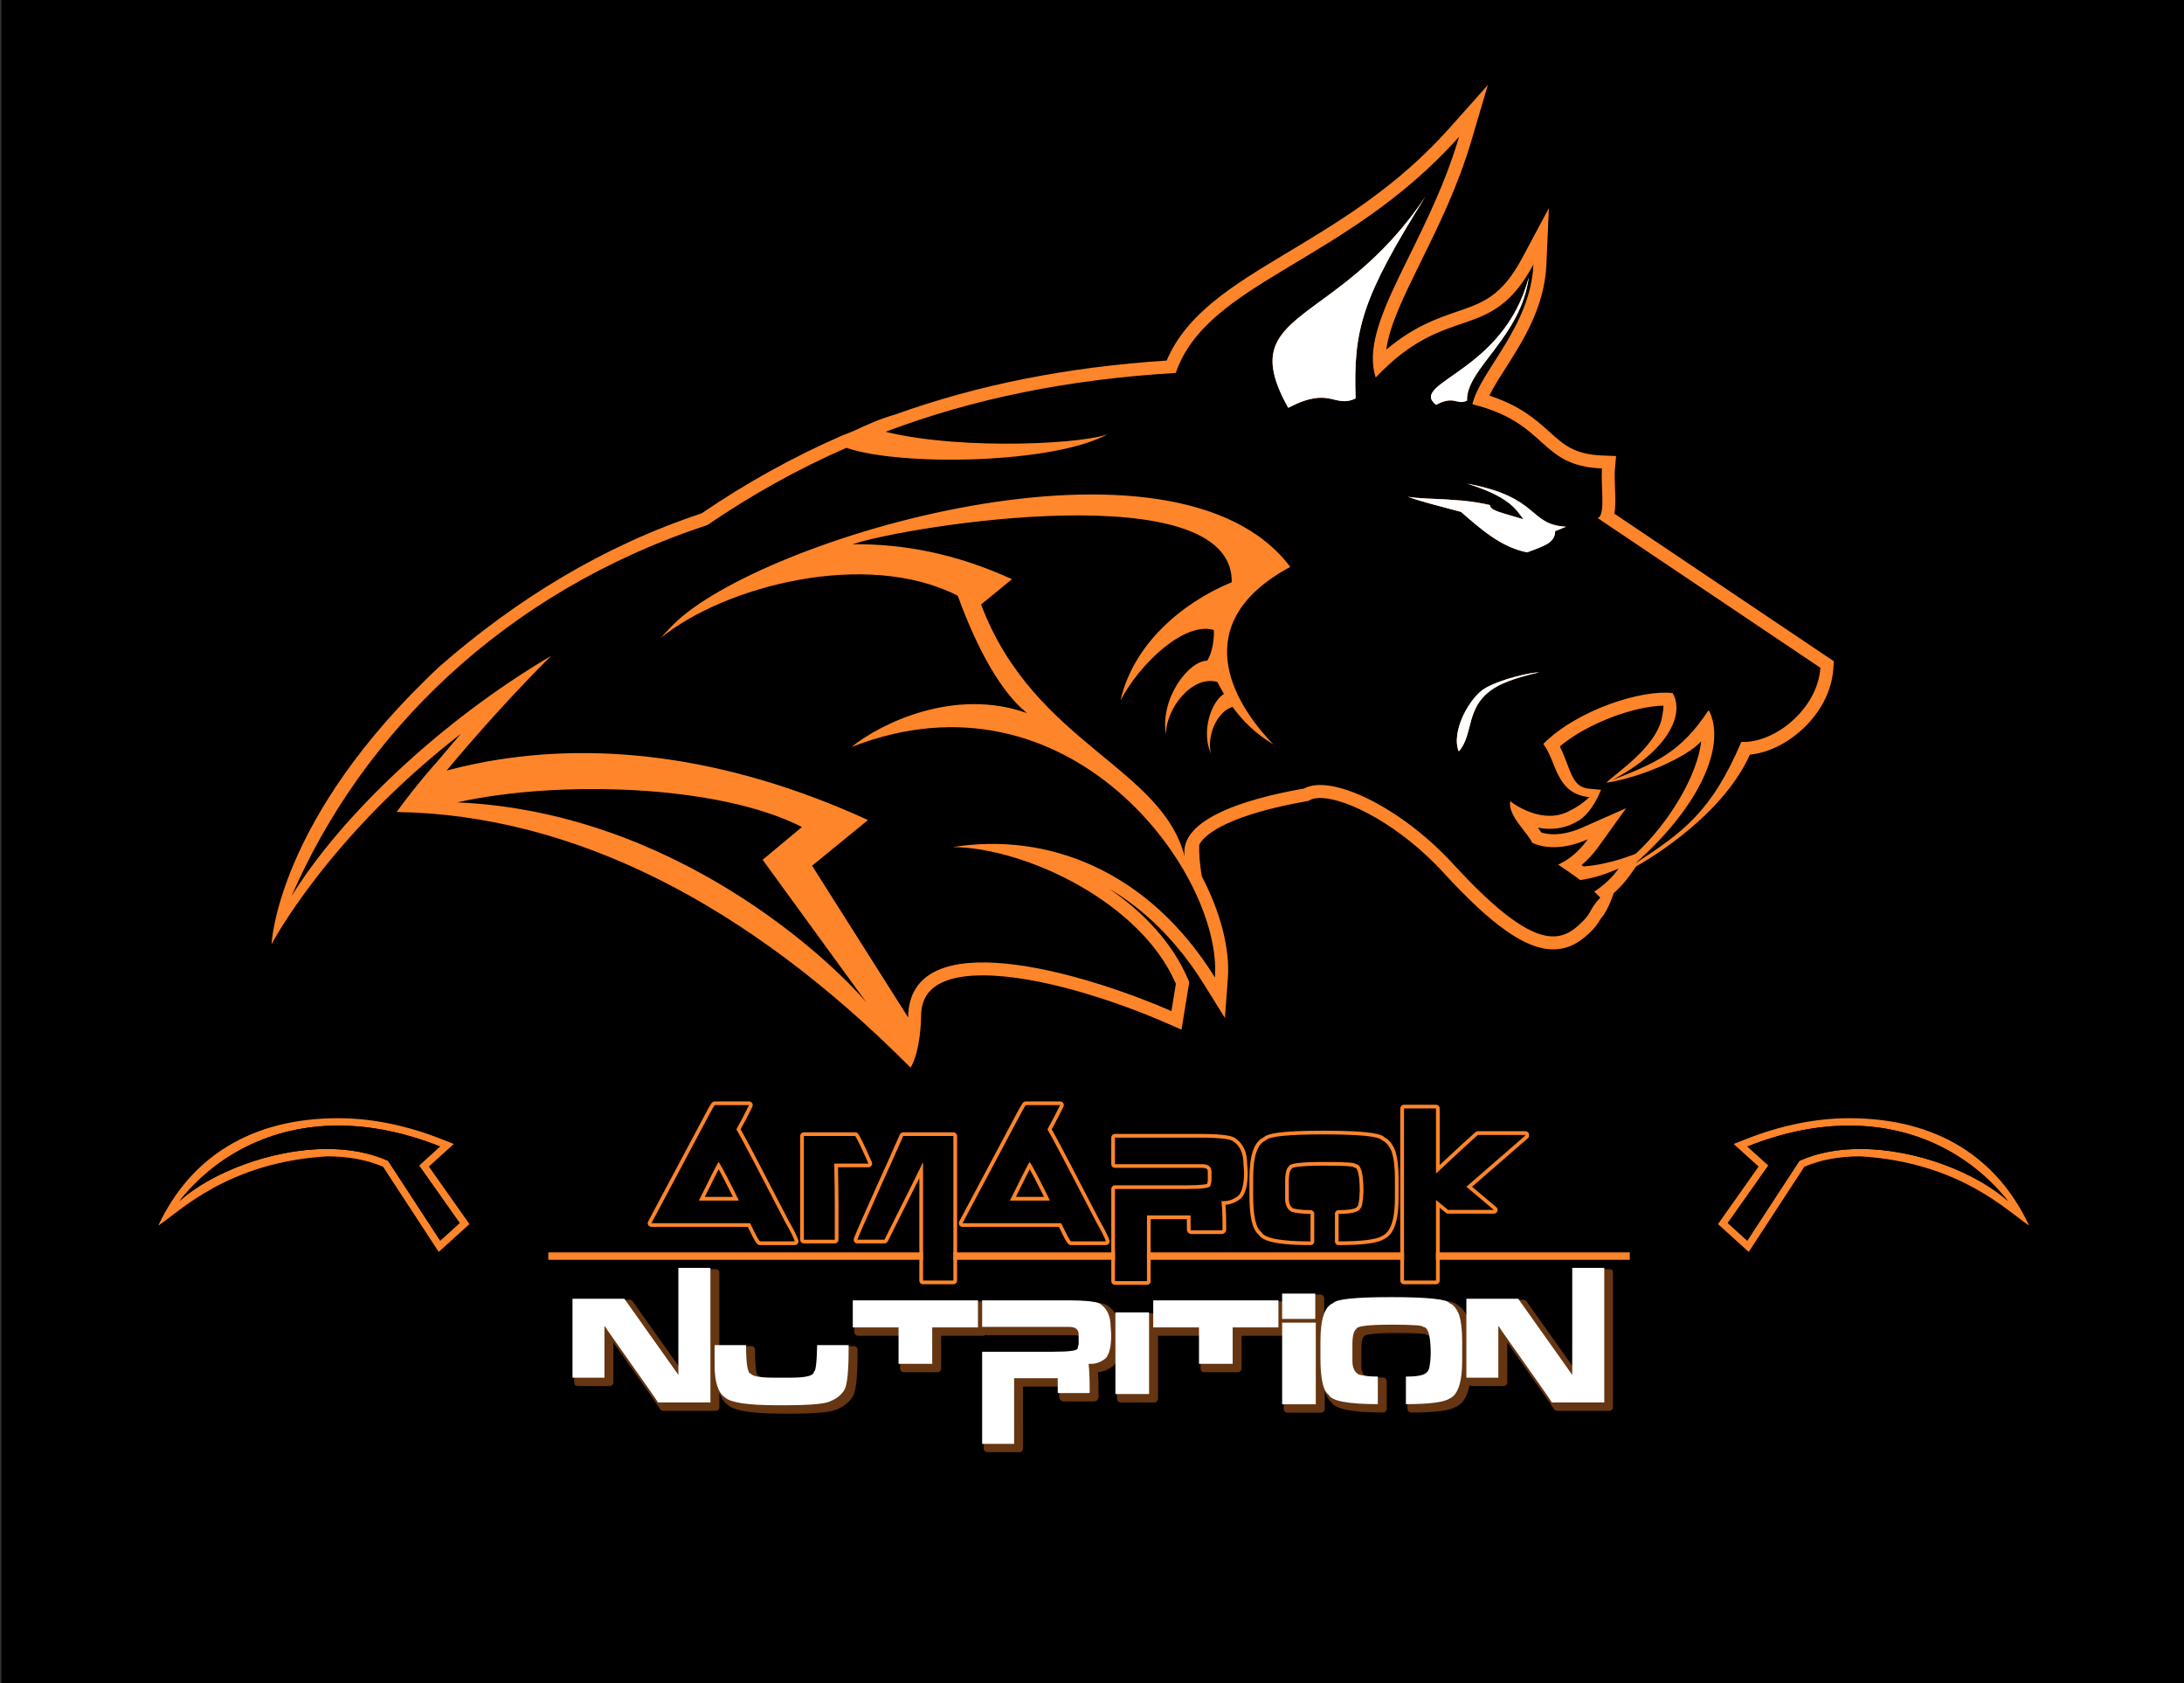 <?xml version="1.0" encoding="UTF-8" standalone="no"?>
<!-- Created with Inkscape (http://www.inkscape.org/) -->

<svg
   width="208.505mm"
   height="160.634mm"
   viewBox="0 0 208.505 160.634"
   version="1.1"
   id="svg1"
   xml:space="preserve"
   sodipodi:docname="img-dark.svg"
   inkscape:version="1.3.2 (091e20e, 2023-11-25, custom)"
   xmlns:inkscape="http://www.inkscape.org/namespaces/inkscape"
   xmlns:sodipodi="http://sodipodi.sourceforge.net/DTD/sodipodi-0.dtd"
   xmlns:xlink="http://www.w3.org/1999/xlink"
   xmlns="http://www.w3.org/2000/svg"
   xmlns:svg="http://www.w3.org/2000/svg"><rect x="0" y="0" width="208.505" height="160.634" fill="#333333" stroke="none"/><sodipodi:namedview
     id="namedview1"
     pagecolor="#ffffff"
     bordercolor="#000000"
     borderopacity="0.25"
     inkscape:showpageshadow="2"
     inkscape:pageopacity="0.0"
     inkscape:pagecheckerboard="0"
     inkscape:deskcolor="#d1d1d1"
     inkscape:document-units="mm"
     inkscape:zoom="0.72426347"
     inkscape:cx="-5.5228521"
     inkscape:cy="303.06651"
     inkscape:window-width="1920"
     inkscape:window-height="1009"
     inkscape:window-x="-8"
     inkscape:window-y="-8"
     inkscape:window-maximized="1"
     inkscape:current-layer="surface1" /><defs
     id="defs1"><clipPath
       id="clip1"><path
         d="M 0,0 H 600 V 455.34 H 0 Z m 0,0"
         id="path1" /></clipPath><clipPath
       id="clip2"><path
         d="m 599,0 h 591.398 V 455.34 H 599 Z m 0,0"
         id="path2" /></clipPath><clipPath
       id="clip3"><path
         d="m 154.098,343.07 h 281.047 v 49.582 H 154.098 Z m 0,0"
         id="path3" /></clipPath><filter
       id="alpha"
       filterUnits="objectBoundingBox"
       x="0"
       y="0"
       width="1"
       height="1"><feColorMatrix
         type="matrix"
         in="SourceGraphic"
         values="0 0 0 0 1 0 0 0 0 1 0 0 0 0 1 0 0 0 1 0"
         id="feColorMatrix3" /></filter><mask
       id="mask0"><g
         filter="url(#alpha)"
         id="g3"><rect
           x="0"
           y="0"
           width="1190.4"
           height="455.34"
           style="fill:#000000;fill-opacity:0.4;stroke:none"
           id="rect3" /></g></mask><clipPath
       id="clip5"><path
         d="M 0.098,0.07 H 77 V 40 H 0.098 Z m 0,0"
         id="path4" /></clipPath><clipPath
       id="clip6"><path
         d="M 75,0.07 H 281.145 V 49.652 H 75 Z m 0,0"
         id="path5" /></clipPath><clipPath
       id="clip4"><rect
         width="282"
         height="50"
         id="rect5"
         x="0"
         y="0" /></clipPath><g
       id="surface7"
       clip-path="url(#clip4)"><g
         clip-path="url(#clip5)"
         clip-rule="nonzero"
         id="g6"><path
           style="fill:#000000;fill-opacity:1;fill-rule:nonzero;stroke:none"
           d="m 75.773,20.953 h -8.508 c -0.543,0 -0.988,0.434 -1,0.977 -0.102,4.594 -0.359,5.977 -0.492,6.387 -0.219,0.168 -0.367,0.43 -0.387,0.727 -0.145,0.133 -1.008,0.719 -5.117,0.719 h -4.625 c -4.449,0 -5.32,-0.52 -5.445,-0.617 -0.129,-0.191 -0.32,-0.328 -0.535,-0.395 -0.184,-0.344 -0.629,-1.699 -0.629,-6.797 0,-0.551 -0.449,-1 -1,-1 h -8.508 c -0.047,0 -0.086,0.02 -0.129,0.027 V 1.07 c 0,-0.551 -0.449,-1 -1,-1 h -8.668 c -0.551,0 -1,0.449 -1,1 V 26.867 L 15.938,8.84 C 15.754,8.578 15.449,8.422 15.125,8.422 H 1.098 c -0.551,0 -1,0.445 -1,1 v 21.34 c 0,0.551 0.449,1 1,1 h 8.648 c 0.551,0 1,-0.449 1,-1 v -10.812 c 0.043,0.066 0.09,0.129 0.137,0.195 9.648,13.617 12.098,17.18 12.414,17.711 0.152,0.352 0.504,0.602 0.914,0.602 h 14.188 c 0.551,0 1,-0.449 1,-1 v -3.852 c 0.531,1.496 1.309,2.598 2.348,3.309 1.16,1 3.973,2.301 14.48,2.301 h 2.988 c 5.199,0 8.789,-0.258 10.973,-0.785 0.027,-0.008 0.055,-0.016 0.078,-0.023 2.523,-0.828 4.32,-2.184 5.344,-4.035 0.012,-0.02 0.023,-0.039 0.031,-0.059 0.762,-1.625 1.133,-5.277 1.133,-11.164 v -1.195 c 0,-0.551 -0.449,-1 -1,-1"
           id="path6" /></g><g
         clip-path="url(#clip6)"
         clip-rule="nonzero"
         id="g7"><path
           style="fill:#000000;fill-opacity:1;fill-rule:nonzero;stroke:none"
           d="m 280.145,0.07 h -8.664 c -0.551,0 -1,0.449 -1,1 V 26.867 L 257.688,8.84 C 257.5,8.578 257.195,8.422 256.871,8.422 h -14.027 c -0.551,0 -1,0.445 -1,1 v 4.121 c -0.023,-0.082 -0.047,-0.176 -0.074,-0.254 -0.008,-0.027 -0.019,-0.055 -0.031,-0.078 -0.738,-1.73 -1.684,-2.875 -2.816,-3.41 -0.664,-0.746 -2.852,-1.82 -16.453,-1.82 -12.141,0 -15.242,0.836 -16.254,1.801 -1.551,0.707 -2.621,2.312 -3.23,4.844 V 8.027 c 0,-0.555 -0.445,-1 -1,-1 h -8.965 c -0.551,0 -1,0.445 -1,1 v 0.832 c 0,0 -0.004,0 -0.004,0 h -33.855 c -0.555,0 -1,0.449 -1,1 v 2.273 c -0.043,-0.008 -0.086,-0.027 -0.129,-0.027 h -9.105 c -0.555,0 -1,0.445 -1,1 -0.512,-1.223 -1.289,-2.223 -2.348,-2.984 -0.77,-0.629 -2.574,-1.262 -9.719,-1.262 h -22.973 c -0.215,0 -0.402,0.082 -0.566,0.195 -0.16,-0.113 -0.348,-0.195 -0.562,-0.195 H 76.902 c -0.551,0 -1,0.449 -1,1 v 7.312 c 0,0.551 0.449,1 1,1 h 11.375 v 8.844 c 0,0.551 0.449,1 1,1 h 9.105 c 0.551,0 1,-0.449 1,-1 v -8.844 h 11.375 c 0.258,0 0.488,-0.105 0.668,-0.266 0.141,0.07 0.293,0.125 0.461,0.125 h 23.574 c 1.527,0 1.527,0.633 1.527,1.094 v 2.371 c 0,0.023 -0.004,0.219 -0.191,0.863 -0.41,0.133 -1.707,0.387 -5.664,0.387 h -19.246 c -0.551,0 -1,0.445 -1,1 v 24.906 c 0,0.555 0.449,1 1,1 h 8.648 c 0.551,0 1,-0.445 1,-1 V 31.898 h 9.793 v 2.73 c 0,0.75 0.547,1.297 1.301,1.297 h 8.051 c 0.754,0 1.297,-0.547 1.297,-1.297 0,-2.758 -0.066,-4.977 -0.195,-6.625 1.445,-0.082 2.836,-0.652 4.148,-1.703 0.039,-0.031 0.078,-0.07 0.113,-0.109 0.352,-0.387 0.641,-0.871 0.883,-1.434 v 10.426 c 0,0.551 0.445,1 1,1 h 9.105 c 0.551,0 1,-0.449 1,-1 V 18.145 c 0.043,0.008 0.082,0.027 0.129,0.027 h 11.375 v 8.844 c 0,0.551 0.445,1 1,1 h 9.105 c 0.551,0 1,-0.449 1,-1 v -8.844 h 11.375 c 0,0 0.004,0 0.004,0 v 19.789 c 0,0.551 0.449,1 1,1 h 9.105 c 0.555,0 1,-0.449 1,-1 v -4.945 c 0.402,1.426 0.969,2.426 1.707,3.031 0.828,1.383 3.402,2.867 14.066,2.867 0.555,0 1,-0.449 1,-1 v -7.453 c 0,-0.555 -0.445,-1 -1,-1 -2.141,0 -3.758,-0.172 -4.797,-0.512 -0.344,-0.215 -1.074,-0.797 -1.074,-2.672 v -4.48 c 0,-2.898 0.582,-3.32 0.609,-3.336 0.152,-0.105 0.273,-0.246 0.352,-0.41 0.422,-0.184 2.102,-0.617 8.48,-0.617 h 0.754 c 5.238,0 6.758,0.203 7.195,0.312 0.18,0.176 0.426,0.285 0.699,0.285 0.012,0 1.09,0.371 1.09,6.312 -0.105,3.184 -0.477,3.895 -0.551,4.008 -0.086,0.074 -0.156,0.16 -0.211,0.258 -0.019,0.035 -0.535,0.852 -4.793,0.852 h -0.16 c -0.551,0 -1,0.445 -1,1 v 7.453 c 0,0.551 0.449,1 1,1 6.582,0 10.488,-0.512 12.27,-1.609 1.77,-0.816 2.93,-2.715 3.512,-5.746 0.164,0.117 0.355,0.199 0.57,0.199 h 8.648 c 0.555,0 1,-0.445 1,-1 V 19.949 c 0.047,0.066 0.094,0.129 0.141,0.195 9.645,13.617 12.098,17.176 12.41,17.711 0.152,0.355 0.508,0.602 0.918,0.602 h 14.184 c 0.555,0 1,-0.449 1,-1 V 1.07 c 0,-0.551 -0.445,-1 -1,-1"
           id="path7" /></g></g><clipPath
       id="clip7"><path
         d="m 754.234,343.07 h 281.047 v 49.582 H 754.234 Z m 0,0"
         id="path8" /></clipPath><mask
       id="mask1"><g
         filter="url(#alpha)"
         id="g8"><rect
           x="0"
           y="0"
           width="1190.4"
           height="455.34"
           style="fill:#000000;fill-opacity:0.4;stroke:none"
           id="rect8" /></g></mask><clipPath
       id="clip9"><path
         d="M 0.234,0.07 H 77 V 40 H 0.234 Z m 0,0"
         id="path9" /></clipPath><clipPath
       id="clip10"><path
         d="M 76,0.07 H 281.281 V 49.652 H 76 Z m 0,0"
         id="path10" /></clipPath><clipPath
       id="clip8"><rect
         width="282"
         height="50"
         id="rect10"
         x="0"
         y="0" /></clipPath><g
       id="surface6"
       clip-path="url(#clip8)"><g
         clip-path="url(#clip9)"
         clip-rule="nonzero"
         id="g11"><path
           style="fill:#ff852b;fill-opacity:1;fill-rule:nonzero;stroke:none"
           d="m 75.91,20.953 h -8.508 c -0.543,0 -0.988,0.434 -1,0.977 -0.102,4.594 -0.363,5.977 -0.492,6.387 -0.219,0.168 -0.367,0.43 -0.387,0.727 -0.145,0.133 -1.012,0.719 -5.117,0.719 h -4.625 c -4.449,0 -5.32,-0.52 -5.445,-0.617 -0.133,-0.191 -0.32,-0.328 -0.535,-0.395 -0.184,-0.344 -0.629,-1.699 -0.629,-6.797 0,-0.551 -0.449,-1 -1,-1 h -8.508 c -0.047,0 -0.086,0.02 -0.129,0.027 V 1.07 c 0,-0.551 -0.449,-1 -1,-1 h -8.668 c -0.551,0 -1,0.449 -1,1 V 26.867 L 16.074,8.84 C 15.891,8.578 15.586,8.422 15.262,8.422 H 1.234 c -0.555,0 -1,0.445 -1,1 v 21.34 c 0,0.551 0.445,1 1,1 h 8.648 c 0.551,0 1,-0.449 1,-1 v -10.812 c 0.043,0.066 0.09,0.129 0.137,0.195 9.645,13.617 12.098,17.18 12.41,17.711 0.156,0.352 0.508,0.602 0.918,0.602 h 14.188 c 0.551,0 1,-0.449 1,-1 v -3.852 c 0.531,1.496 1.309,2.598 2.348,3.309 1.156,1 3.969,2.301 14.48,2.301 h 2.988 c 5.199,0 8.789,-0.258 10.973,-0.785 0.027,-0.008 0.055,-0.016 0.078,-0.023 2.523,-0.828 4.32,-2.184 5.344,-4.035 0.012,-0.02 0.023,-0.039 0.031,-0.059 0.762,-1.625 1.133,-5.277 1.133,-11.164 v -1.195 c 0,-0.551 -0.449,-1 -1,-1"
           id="path11" /></g><g
         clip-path="url(#clip10)"
         clip-rule="nonzero"
         id="g12"><path
           style="fill:#ff852b;fill-opacity:1;fill-rule:nonzero;stroke:none"
           d="m 280.281,0.07 h -8.66 c -0.562,0 -1,0.449 -1,1 V 26.867 L 257.82,8.84 c -0.18,-0.262 -0.492,-0.418 -0.809,-0.418 h -14.031 c -0.551,0 -1,0.445 -1,1 v 4.121 c -0.027,-0.082 -0.047,-0.176 -0.078,-0.254 -0.008,-0.027 -0.016,-0.055 -0.027,-0.078 -0.738,-1.73 -1.684,-2.875 -2.816,-3.41 -0.664,-0.746 -2.852,-1.82 -16.453,-1.82 -12.141,0 -15.242,0.836 -16.254,1.801 -1.551,0.707 -2.621,2.312 -3.23,4.844 V 8.027 c 0,-0.555 -0.445,-1 -1,-1 h -8.965 c -0.551,0 -1,0.445 -1,1 v 0.832 c 0,0 -0.004,0 -0.004,0 h -33.855 c -0.555,0 -1,0.449 -1,1 v 2.273 c -0.043,-0.008 -0.086,-0.027 -0.129,-0.027 h -9.105 c -0.555,0 -1,0.445 -1,1 -0.512,-1.223 -1.289,-2.223 -2.348,-2.984 -0.77,-0.629 -2.574,-1.262 -9.719,-1.262 h -22.973 c -0.215,0 -0.402,0.082 -0.566,0.195 -0.16,-0.113 -0.348,-0.195 -0.562,-0.195 H 77.039 c -0.555,0 -1,0.449 -1,1 v 7.312 c 0,0.551 0.445,1 1,1 h 11.375 v 8.844 c 0,0.551 0.445,1 1,1 h 9.105 c 0.551,0 1,-0.449 1,-1 v -8.844 h 11.375 c 0.258,0 0.488,-0.105 0.668,-0.266 0.141,0.07 0.289,0.125 0.461,0.125 h 23.57 c 1.531,0 1.531,0.633 1.531,1.094 v 2.371 c 0,0.023 -0.004,0.219 -0.195,0.863 -0.406,0.133 -1.703,0.387 -5.66,0.387 h -19.246 c -0.555,0 -1,0.445 -1,1 v 24.906 c 0,0.555 0.445,1 1,1 h 8.648 c 0.551,0 1,-0.445 1,-1 V 31.898 h 9.793 v 2.73 c 0,0.75 0.547,1.297 1.301,1.297 h 8.051 c 0.75,0 1.297,-0.547 1.297,-1.297 0,-2.758 -0.066,-4.977 -0.195,-6.625 1.441,-0.082 2.836,-0.652 4.145,-1.703 0.043,-0.031 0.082,-0.07 0.117,-0.109 0.348,-0.387 0.637,-0.871 0.883,-1.434 v 10.426 c 0,0.551 0.445,1 1,1 h 9.105 c 0.551,0 1,-0.449 1,-1 V 18.145 c 0.043,0.008 0.082,0.027 0.129,0.027 h 11.375 v 8.844 c 0,0.551 0.445,1 1,1 h 9.105 c 0.551,0 1,-0.449 1,-1 v -8.844 h 11.375 c 0,0 0.004,0 0.004,0 v 19.789 c 0,0.551 0.449,1 1,1 h 9.105 c 0.555,0 1,-0.449 1,-1 v -4.945 c 0.402,1.426 0.965,2.426 1.707,3.031 0.828,1.383 3.402,2.867 14.066,2.867 0.555,0 1,-0.449 1,-1 v -7.453 c 0,-0.555 -0.445,-1 -1,-1 -2.145,0 -3.758,-0.172 -4.801,-0.512 -0.34,-0.215 -1.07,-0.797 -1.07,-2.672 v -4.48 c 0,-2.898 0.582,-3.32 0.609,-3.336 0.152,-0.105 0.273,-0.246 0.352,-0.41 0.422,-0.184 2.102,-0.617 8.48,-0.617 h 0.754 c 5.238,0 6.758,0.203 7.195,0.312 0.18,0.176 0.426,0.285 0.699,0.285 0.012,0 1.09,0.371 1.09,6.312 -0.105,3.184 -0.477,3.895 -0.551,4.008 -0.086,0.074 -0.156,0.16 -0.215,0.258 -0.019,0.035 -0.531,0.852 -4.789,0.852 h -0.16 c -0.551,0 -1,0.445 -1,1 v 7.453 c 0,0.551 0.449,1 1,1 6.582,0 10.484,-0.512 12.27,-1.609 1.77,-0.816 2.93,-2.715 3.512,-5.746 0.164,0.117 0.355,0.199 0.57,0.199 h 8.648 c 0.551,0 1,-0.445 1,-1 V 19.949 c 0.051,0.066 0.09,0.129 0.141,0.195 9.641,13.617 12.09,17.176 12.41,17.711 0.148,0.355 0.512,0.602 0.922,0.602 h 14.18 c 0.547,0 1,-0.449 1,-1 V 1.07 c 0,-0.551 -0.453,-1 -1,-1"
           id="path12" /></g></g></defs><g
     inkscape:label="Слой 1"
     inkscape:groupmode="layer"
     id="layer1"
     transform="translate(-106.313,-68.183)"><g
       id="surface1"
       transform="matrix(0.353,0,0,0.353,-105.128,68.183)"><g
         clip-path="url(#clip1)"
         clip-rule="nonzero"
         id="g13" /><g
         clip-path="url(#clip2)"
         clip-rule="nonzero"
         id="g14"><path
           style="fill:#000000;fill-opacity:1;fill-rule:nonzero;stroke:none"
           d="M 599.359,455.34 H 1190.402 V 0 H 599.359 Z m 0,0"
           id="path14" /></g><path
         style="fill:#ff852b;fill-opacity:1;fill-rule:nonzero;stroke:none"
         d="m 690.465,302.34 c -23.766,0 -40.078,10.703 -48.672,29.035 5.844,-3.832 18.676,-17.082 45.633,-18.723 5.695,0 10.793,0.941 15.152,2.805 l 13.773,21.078 1.281,1.957 1.734,-1.57 5.266,-4.766 1.312,-1.188 -1.02,-1.449 -9.961,-14.105 4.363,-3.949 2.379,-2.156 -2.984,-1.184 c -9.66,-3.84 -19.168,-5.785 -28.258,-5.785 m 0,2 c 8.488,0 17.715,1.746 27.52,5.645 l -5.676,5.137 10.98,15.555 -5.266,4.766 -14.094,-21.578 c -4.988,-2.246 -10.664,-3.211 -16.504,-3.211 -15.184,0 -31.512,6.527 -39.945,14.121 9.766,-12.281 24.652,-20.434 42.984,-20.434"
         id="path42" /><path
         style="fill:#000000;fill-opacity:1;fill-rule:evenodd;stroke:none"
         d="m 703.938,313.863 14.098,21.578 5.266,-4.766 -10.984,-15.555 5.68,-5.141 c -9.805,-3.895 -19.031,-5.645 -27.523,-5.645 -18.332,0 -33.215,8.156 -42.98,20.438 8.434,-7.594 24.758,-14.121 39.941,-14.121 5.84,0 11.516,0.965 16.504,3.211"
         id="path43" /><path
         style="fill:#ff852b;fill-opacity:1;fill-rule:nonzero;stroke:none"
         d="m 1099.102,302.34 c -9.09,0 -18.602,1.945 -28.262,5.785 l -2.98,1.184 2.379,2.156 4.363,3.949 -9.961,14.105 -1.02,1.449 1.309,1.188 5.269,4.766 1.73,1.57 1.281,-1.957 13.77,-21.078 c 4.371,-1.863 9.461,-2.805 15.16,-2.805 26.949,1.641 39.789,14.891 45.629,18.723 -8.59,-18.332 -24.898,-29.035 -48.668,-29.035 m 0,2 c 18.328,0 33.219,8.152 42.977,20.434 -8.43,-7.594 -24.758,-14.121 -39.938,-14.121 -5.84,0 -11.52,0.965 -16.5,3.211 l -14.101,21.578 -5.27,-4.766 10.992,-15.555 -5.684,-5.137 c 9.801,-3.898 19.031,-5.645 27.523,-5.645"
         id="path44" /><path
         style="fill:#000000;fill-opacity:1;fill-rule:evenodd;stroke:none"
         d="m 1085.629,313.863 -14.098,21.578 -5.27,-4.766 10.977,-15.555 -5.668,-5.141 c 9.801,-3.895 19.031,-5.645 27.52,-5.645 18.332,0 33.219,8.156 42.98,20.438 -8.43,-7.594 -24.762,-14.121 -39.941,-14.121 -5.84,0 -11.52,0.965 -16.5,3.211"
         id="path45" /><path
         style="fill:#000000;fill-opacity:1;fill-rule:nonzero;stroke:none"
         d="m 798.734,324.609 h -10.738 c 3.398,-6.926 5.184,-10.406 5.359,-10.441 1.078,1.723 2.871,5.148 5.379,10.281 z m 12.676,5.957 c -7.852,-15.211 -12.277,-23.613 -13.273,-25.207 0.949,-1.676 2.094,-3.859 3.43,-6.555 h -9.246 c -0.094,0 -0.492,0.645 -1.195,1.934 l -15.961,29.988 h 26.699 c 1.547,3.281 2.445,4.922 2.691,4.922 h 9.387 c -0.387,-1.148 -1.23,-2.844 -2.531,-5.082"
         id="path46" /><path
         style="fill:#ff852b;fill-opacity:1;fill-rule:nonzero;stroke:none"
         d="M 801.863,330.727 H 775.164 L 791.125,300.738 c 0.703,-1.289 1.102,-1.934 1.195,-1.934 h 9.246 c -1.336,2.695 -2.48,4.879 -3.43,6.555 0.996,1.594 5.422,9.996 13.273,25.207 1.301,2.238 2.145,3.934 2.531,5.082 h -9.387 c -0.246,0 -1.145,-1.641 -2.691,-4.922 m 13.023,4.602 c -0.41,-1.223 -1.266,-2.945 -2.613,-5.262 -7.285,-14.117 -11.551,-22.242 -12.98,-24.719 0.895,-1.617 1.961,-3.664 3.168,-6.102 0.152,-0.309 0.137,-0.676 -0.047,-0.969 -0.18,-0.293 -0.504,-0.473 -0.848,-0.473 h -9.246 c -0.711,0 -0.969,0.43 -2.074,2.453 l -15.965,30 c -0.168,0.309 -0.156,0.684 0.023,0.984 0.18,0.301 0.508,0.484 0.859,0.484 h 26.066 c 2.34,4.922 2.637,4.922 3.324,4.922 h 9.387 c 0.32,0 0.621,-0.156 0.812,-0.418 0.188,-0.262 0.238,-0.598 0.133,-0.902"
         id="path47" /><path
         style="fill:#ff852b;fill-opacity:1;fill-rule:nonzero;stroke:none"
         d="m 789.602,323.609 c 2,-4.062 3.125,-6.277 3.754,-7.469 0.949,1.695 2.238,4.195 3.852,7.469 z m -1.605,1 h 10.738 v -0.16 c -2.508,-5.133 -4.301,-8.559 -5.379,-10.281 -0.176,0.035 -1.961,3.516 -5.359,10.441"
         id="path48" /><path
         style="fill:#000000;fill-opacity:1;fill-rule:nonzero;stroke:none"
         d="m 882.863,324.609 h -10.742 c 3.398,-6.926 5.188,-10.406 5.363,-10.441 1.078,1.723 2.871,5.148 5.379,10.281 z m 12.676,5.957 c -7.852,-15.211 -12.277,-23.613 -13.273,-25.207 0.949,-1.676 2.09,-3.859 3.43,-6.555 h -9.246 c -0.094,0 -0.496,0.645 -1.195,1.934 l -15.965,29.988 h 26.703 c 1.547,3.281 2.445,4.922 2.691,4.922 h 9.387 c -0.387,-1.148 -1.23,-2.844 -2.531,-5.082"
         id="path49" /><path
         style="fill:#ff852b;fill-opacity:1;fill-rule:nonzero;stroke:none"
         d="m 885.992,330.727 h -26.703 l 15.965,-29.988 c 0.699,-1.289 1.102,-1.934 1.195,-1.934 h 9.246 c -1.34,2.695 -2.48,4.879 -3.43,6.555 0.996,1.594 5.422,9.996 13.273,25.207 1.301,2.238 2.145,3.934 2.531,5.082 h -9.387 c -0.246,0 -1.145,-1.641 -2.691,-4.922 m 13.023,4.602 c -0.41,-1.223 -1.266,-2.945 -2.613,-5.262 -7.285,-14.117 -11.551,-22.242 -12.98,-24.719 0.895,-1.617 1.961,-3.664 3.168,-6.102 0.152,-0.309 0.137,-0.676 -0.047,-0.969 -0.18,-0.293 -0.504,-0.473 -0.848,-0.473 h -9.246 c -0.711,0 -0.969,0.43 -2.074,2.453 l -15.965,30 c -0.168,0.309 -0.156,0.684 0.023,0.984 0.18,0.301 0.508,0.484 0.855,0.484 h 26.07 c 2.34,4.922 2.637,4.922 3.324,4.922 h 9.387 c 0.32,0 0.621,-0.156 0.809,-0.418 0.191,-0.262 0.242,-0.598 0.137,-0.902"
         id="path50" /><path
         style="fill:#ff852b;fill-opacity:1;fill-rule:nonzero;stroke:none"
         d="m 873.73,323.609 c 2,-4.062 3.125,-6.277 3.754,-7.469 0.949,1.695 2.238,4.195 3.852,7.469 z m -1.609,1 h 10.742 v -0.16 c -2.508,-5.133 -4.301,-8.559 -5.379,-10.281 -0.176,0.035 -1.961,3.516 -5.363,10.441"
         id="path51" /><path
         style="fill:#000000;fill-opacity:1;fill-rule:nonzero;stroke:none"
         d="m 972.812,308.348 c -0.75,-1.09 -6.023,-1.633 -15.82,-1.633 -9.656,0 -14.879,0.543 -15.664,1.633 -2.285,0.891 -3.426,4.32 -3.426,10.285 v 4.621 c 0,5.543 0.742,8.832 2.23,9.863 0.797,1.688 5.227,2.531 13.289,2.531 v -7.453 c -2.332,0 -4.07,-0.199 -5.219,-0.598 -1.102,-0.645 -1.652,-1.84 -1.652,-3.586 v -4.484 c 0,-2.309 0.352,-3.695 1.055,-4.164 0,-0.797 3.129,-1.195 9.387,-1.195 h 0.754 c 5.262,0 7.895,0.199 7.895,0.598 1.395,0 2.09,2.438 2.09,7.312 -0.094,2.777 -0.391,4.363 -0.895,4.762 -0.516,0.902 -2.402,1.355 -5.66,1.355 h -0.16 v 7.453 c 6.316,0 10.25,-0.5 11.797,-1.496 2.285,-1.008 3.426,-4.441 3.426,-10.301 v -5.219 c 0,-3.07 -0.297,-5.504 -0.895,-7.297 -0.691,-1.617 -1.535,-2.613 -2.531,-2.988"
         id="path52" /><path
         style="fill:#ff852b;fill-opacity:1;fill-rule:nonzero;stroke:none"
         d="m 976.238,323.852 c 0,5.859 -1.141,9.293 -3.426,10.301 -1.547,0.996 -5.48,1.496 -11.797,1.496 v -7.453 h 0.16 c 3.258,0 5.145,-0.453 5.66,-1.355 0.504,-0.398 0.801,-1.984 0.895,-4.762 0,-4.875 -0.695,-7.312 -2.09,-7.312 0,-0.398 -2.633,-0.598 -7.895,-0.598 h -0.754 c -6.262,0 -9.387,0.398 -9.387,1.195 -0.707,0.469 -1.055,1.855 -1.055,4.164 v 4.484 c 0,1.746 0.551,2.941 1.652,3.586 1.148,0.398 2.887,0.598 5.219,0.598 v 7.453 c -8.062,0 -12.492,-0.844 -13.289,-2.531 -1.488,-1.031 -2.234,-4.32 -2.234,-9.863 v -4.621 c 0,-5.965 1.145,-9.395 3.43,-10.285 0.785,-1.09 6.008,-1.633 15.664,-1.633 9.797,0 15.07,0.543 15.82,1.633 0.996,0.375 1.836,1.371 2.531,2.988 0.594,1.793 0.895,4.227 0.895,7.297 z m 0.051,-12.832 c -0.008,-0.023 -0.016,-0.051 -0.027,-0.074 -0.738,-1.73 -1.688,-2.875 -2.816,-3.414 -0.668,-0.742 -2.852,-1.816 -16.453,-1.816 -12.141,0 -15.242,0.836 -16.258,1.801 -2.578,1.18 -3.836,4.82 -3.836,11.117 v 4.621 c 0,5.797 0.785,9.156 2.457,10.527 0.828,1.383 3.402,2.867 14.066,2.867 0.555,0 1,-0.449 1,-1 v -7.453 c 0,-0.555 -0.445,-1 -1,-1 -2.145,0 -3.758,-0.172 -4.801,-0.512 -0.34,-0.215 -1.07,-0.797 -1.07,-2.672 v -4.484 c 0,-2.895 0.582,-3.316 0.609,-3.332 0.152,-0.105 0.273,-0.246 0.352,-0.41 0.422,-0.184 2.102,-0.617 8.48,-0.617 h 0.754 c 5.238,0 6.758,0.203 7.191,0.312 0.184,0.176 0.43,0.285 0.703,0.285 0.008,0 1.09,0.371 1.09,6.312 -0.109,3.184 -0.477,3.895 -0.551,4.008 -0.086,0.074 -0.16,0.16 -0.215,0.258 -0.019,0.035 -0.531,0.852 -4.789,0.852 h -0.16 c -0.551,0 -1,0.445 -1,1 v 7.453 c 0,0.551 0.449,1 1,1 6.582,0 10.488,-0.512 12.27,-1.613 2.66,-1.227 3.953,-4.887 3.953,-11.184 v -5.219 c 0,-3.164 -0.316,-5.727 -0.949,-7.613"
         id="path53" /><g
         clip-path="url(#clip7)"
         clip-rule="nonzero"
         id="g53"><use
           xlink:href="#surface6"
           transform="translate(754,343)"
           mask="url(#mask1)"
           id="use53" /></g><path
         style="fill:#ffffff;fill-opacity:1;fill-rule:nonzero;stroke:none"
         d="m 782.449,342.805 h 8.668 v 36.387 h -14.188 c 0,-0.152 -4.168,-6.117 -12.516,-17.895 -1.125,-1.57 -1.723,-2.469 -1.793,-2.691 h -0.156 v 13.887 h -8.648 v -21.34 h 14.027 l 14.605,20.586"
         id="path54" /><path
         style="fill:#ffffff;fill-opacity:1;fill-rule:nonzero;stroke:none"
         d="m 792.246,363.688 h 8.508 c 0,5.168 0.445,7.75 1.336,7.75 0.434,0.703 2.523,1.055 6.273,1.055 h 4.625 c 4.078,0 6.117,-0.551 6.117,-1.652 0.48,0 0.773,-2.383 0.879,-7.152 h 8.508 v 1.195 c 0,5.684 -0.348,9.262 -1.039,10.738 -0.902,1.629 -2.492,2.82 -4.781,3.57 -2.082,0.504 -5.664,0.754 -10.738,0.754 h -2.988 c -7.688,0 -12.312,-0.695 -13.871,-2.09 -1.887,-1.254 -2.828,-4.188 -2.828,-8.809"
         id="path55" /><path
         style="fill:#ffffff;fill-opacity:1;fill-rule:nonzero;stroke:none"
         d="m 829.621,351.594 h 33.855 v 7.312 h -12.375 V 368.75 h -9.105 v -9.844 h -12.375"
         id="path56" /><path
         style="fill:#ffffff;fill-opacity:1;fill-rule:nonzero;stroke:none"
         d="m 864.605,351.594 h 22.973 c 5.25,0 8.285,0.352 9.105,1.055 1.781,1.266 2.672,3.305 2.672,6.117 0.105,1.242 0.16,1.938 0.16,2.09 0,3.164 -0.5,5.297 -1.496,6.398 -1.242,0.996 -2.535,1.496 -3.883,1.496 h -0.738 c 0.199,1.664 0.297,4.199 0.297,7.609 0,0.199 -0.098,0.301 -0.297,0.301 h -8.051 c -0.199,0 -0.301,-0.102 -0.301,-0.301 v -3.727 h -11.793 v 17.754 h -8.648 v -24.906 h 19.246 c 4.371,0 6.559,-0.301 6.559,-0.898 0.199,-0.645 0.301,-1.094 0.301,-1.352 v -2.375 c 0,-1.395 -0.848,-2.09 -2.535,-2.09 h -23.57"
         id="path57" /><path
         style="fill:#ffffff;fill-opacity:1;fill-rule:nonzero;stroke:none"
         d="M 900.645,376.918 H 909.75 v -22.078 h -9.105 z m 0,0"
         id="path58" /><path
         style="fill:#ffffff;fill-opacity:1;fill-rule:nonzero;stroke:none"
         d="m 910.879,351.594 h 33.855 v 7.312 h -12.375 V 368.75 h -9.105 v -9.844 h -12.375"
         id="path59" /><path
         style="fill:#ffffff;fill-opacity:1;fill-rule:nonzero;stroke:none"
         d="m 945.738,379.691 h 9.105 v -22.078 h -9.105 z m 0,0"
         id="path60" /><path
         style="fill:#ffffff;fill-opacity:1;fill-rule:nonzero;stroke:none"
         d="m 945.738,356.613 h 8.965 v -6.852 h -8.965 z m 0,0"
         id="path61" /><path
         style="fill:#ffffff;fill-opacity:1;fill-rule:nonzero;stroke:none"
         d="m 975.188,350.715 c 9.797,0 15.07,0.543 15.82,1.633 0.996,0.375 1.84,1.371 2.531,2.988 0.598,1.793 0.895,4.227 0.895,7.297 v 5.219 c 0,5.859 -1.141,9.293 -3.426,10.301 -1.547,0.996 -5.48,1.496 -11.797,1.496 v -7.453 h 0.16 c 3.258,0 5.145,-0.453 5.66,-1.355 0.504,-0.398 0.801,-1.984 0.895,-4.762 0,-4.875 -0.695,-7.312 -2.09,-7.312 0,-0.398 -2.633,-0.598 -7.895,-0.598 h -0.754 c -6.258,0 -9.387,0.398 -9.387,1.195 -0.703,0.469 -1.055,1.855 -1.055,4.164 v 4.484 c 0,1.746 0.551,2.941 1.652,3.586 1.148,0.398 2.887,0.598 5.219,0.598 v 7.453 c -8.062,0 -12.492,-0.844 -13.289,-2.531 -1.488,-1.031 -2.23,-4.32 -2.23,-9.863 v -4.621 c 0,-5.965 1.141,-9.395 3.426,-10.285 0.785,-1.09 6.008,-1.633 15.664,-1.633"
         id="path62" /><path
         style="fill:#ffffff;fill-opacity:1;fill-rule:nonzero;stroke:none"
         d="m 1024.199,342.805 h 8.66 v 36.387 h -14.18 c 0,-0.152 -4.168,-6.117 -12.52,-17.895 -1.121,-1.57 -1.719,-2.469 -1.789,-2.691 h -0.16 v 13.887 h -8.648 v -21.34 h 14.027 l 14.609,20.586"
         id="path63" /><path
         style="fill:#ff852b;fill-opacity:1;fill-rule:nonzero;stroke:none"
         d="m 747.273,340.625 h 292.484 v -2 H 747.273 Z m 0,0"
         id="path64" /><path
         style="fill:#ff852b;fill-opacity:1;fill-rule:nonzero;stroke:none"
         d="m 1041.422,230.793 c 0,0 -6.672,2.914 -14.172,3.477 -0.172,-0.129 -0.352,-0.254 -0.519,-0.379 1.641,-1.367 3.148,-3.012 4.531,-4.922 l 7.52,-10.461 -11.793,5.219 c -2.758,1.223 -5.367,1.844 -7.77,1.844 -1.43,0 -2.547,-0.223 -3.391,-0.488 -0.27,-0.422 -0.566,-0.848 -0.906,-1.293 1.039,0.195 2.109,0.305 3.18,0.305 2.617,0 5.059,-0.637 7.258,-1.891 1.922,-0.91 4.59,-3.613 6.641,-8.66 l -3.269,-0.301 c -4.059,-0.371 -4.731,-3.883 -6.52,-8.301 -0.422,-1.043 -0.859,-2.109 -1.371,-3.137 7.75,-6.465 20.309,-10.863 28,-11.016 0.102,0.77 -0.129,1.594 -0.262,2.555 -1.117,8.414 -12.738,15.781 -15.156,18.281 9.078,-1.332 21.707,-6.793 25.656,-11.203 -0.957,8.926 -8.398,21.73 -17.656,30.371 m -5.832,-91.902 c 0.371,-2.016 0.27,-4.477 0.172,-7.004 -0.07,-1.789 -0.141,-3.637 -0.031,-4.914 l 0.328,-3.672 -3.68,-0.141 c -7.578,-0.293 -10.41,-2.844 -14.328,-6.379 -3.551,-3.195 -7.859,-7.082 -16.27,-9.812 1.059,-2.191 2.641,-4.672 4.379,-7.402 4.691,-7.367 10.531,-16.539 11.039,-27.918 l 0.68,-15.371 -7.258,13.562 c -5.519,10.285 -10.59,12.023 -17.625,14.43 -5.301,1.816 -11.656,3.992 -19.074,10.25 0.82,-6.488 4.738,-14.438 9.363,-23.832 4.684,-9.5 9.988,-20.27 13.664,-32.723 l 4.43,-14.984 -10.398,11.668 c -14.078,15.797 -29.691,25.164 -43.469,33.434 -14.723,8.832 -27.547,16.527 -33.004,29.402 -27.023,1.777 -51.098,6.566 -73.539,14.625 -3.891,1.078 -7.477,2.73 -10.941,4.332 -0.699,0.32 -3.562,1.434 -3.562,1.434 -13.137,5.758 -25.488,12.605 -37.746,20.93 -26.875,8.898 -50.137,23.348 -70.688,41.234 -44.277,41.254 -45.609,75.254 -45.609,75.254 0,0 15.164,-29 51.211,-56.887 -2.164,2.492 -4.348,5.051 -6.555,7.688 0,0 -5.098,5.566 -10.824,13.449 48,0.75 95.125,25 139,69.125 2.75,-4.625 2.832,-13.539 2.832,-13.539 0.031,-3.121 0.109,-11.41 16.703,-11.41 14.832,0 35.348,6.648 49.602,12.871 l 4.129,1.801 2.098,-12.848 -0.402,-0.941 c -4.273,-9.898 -12.152,-18.074 -21.297,-24.344 9.906,5.84 18.629,14.562 25.676,25.875 l 5.672,9.105 0.789,-10.699 c 0.586,-7.973 -1.922,-17.77 -7.07,-27.648 -0.43,-2.953 -0.805,-5.77 -0.656,-8.52 2.477,-4.609 13.195,-8.961 28.938,-11.719 l 0.559,-0.094 0.5,-0.273 c 0.641,-0.344 1.57,-0.523 2.699,-0.523 7.305,0 21.793,7.562 33.395,20.227 13.121,14.32 22.254,20.707 29.602,20.707 4.801,0 8.031,-2.609 10.559,-5.164 1.531,-1.547 1.973,-2.781 2.703,-3.633 1.719,-2.023 3.117,-6.402 3.117,-6.402 1.582,-1.391 3,-2.945 4.191,-4.605 l 1.91,-2.652 c 0,0 22.719,-12.277 30.738,-30.199 4.812,-0.484 9.863,-2.898 14.113,-6.789 5.047,-4.625 8.047,-10.469 8.457,-16.453 l 0.133,-2.016"
         id="path65" /><path
         style="fill:#000000;fill-opacity:1;fill-rule:nonzero;stroke:none"
         d="M 815.867,223.609 C 793.188,212 749.457,210.93 722.625,216.945 c 58.613,2.562 100.805,42.461 110.695,54.109 l -28.082,-38.586"
         id="path66" /><path
         style="fill:#000000;fill-opacity:1;fill-rule:nonzero;stroke:none"
         d="m 1019.578,143.621 c -0.047,3.086 -2.688,3.918 -7.609,5.727 -7.07,-1.438 -12.437,-6.234 -17.859,-10.945 -4.973,-1.332 -10.215,-2.625 -14.387,-4.074 2.98,0.449 6.516,0.496 10.402,0.707 l 4.348,0.32 c 2.41,0.238 4.918,0.598 7.488,1.203 -0.062,1.535 3.391,2.094 9.027,3.84 -2.008,-2.699 -3.797,-6.086 -15.223,-9.633 19.863,3.66 16.414,11.062 26.746,11.652 z m -15.797,42.016 c -8.781,4.996 -5.996,12.711 -10.269,17.539 -2.203,-5.254 2.875,-14.688 7.227,-17.16 4.351,-2.473 12.312,-4.238 14.531,-4.238 -1.27,0.312 -7.641,1.676 -11.488,3.859 m 8.66,-110.695 c -2.113,16.27 -16.984,24.781 -16.691,33.352 -2.797,1.438 -3.25,-1.559 -8.395,1.168 -7.57,-6.039 18.355,-8.695 25.086,-34.52 M 947.375,110.262 c -15.074,-26.988 13.16,-21.332 37.148,-57.145 -17.27,27.547 -19.543,35.992 -18.91,54.609 -5.918,2.77 -6.656,-3.488 -18.238,2.535 m 83.684,29.805 c 2.262,-0.629 0.781,-8.93 1.191,-13.41 -17.281,-0.668 -14.371,-12.234 -35.059,-17.355 2.133,-9.082 15.758,-21.027 16.508,-37.809 -11.641,21.719 -23.113,9.887 -42.66,30.59 -4.77,-14.824 13.801,-35.465 22.555,-65.105 -30.473,34.195 -68.152,39.121 -76.625,63.859 -29.336,1.738 -55.086,7.055 -78.48,15.91 21.184,5.23 55.863,3.133 60.52,0.398 -14.434,8.332 -56.5,9 -71.137,3.938 -13.184,5.773 -25.633,12.738 -37.59,20.891 -55.301,18.168 -93.562,56.766 -112.445,100.309 13.348,-21.605 40.172,-47.219 70.215,-64.961 -9.523,9.477 -18.906,19.816 -28.289,31.02 2.562,-0.684 5.16,-1.293 7.797,-1.832 31.082,-6.355 67.117,-2.637 106.172,15.211 l -15.113,12.359 25.969,41.016 c 0.25,-25.957 47.176,-12.199 71.207,-1.711 L 917,265.988 c -9.602,-22.246 -40.988,-36.812 -60.328,-36.961 25.254,-4.035 52.645,5.961 70.891,35.254 2.07,-28.055 -39.328,-85.414 -98.293,-62.301 8.004,-6.492 27.984,-16.152 47.477,-9.168 l -0.418,-0.344 c -6.559,-5.512 -12.844,-16.375 -18.32,-31.387 -24.711,-12.652 -63.066,-2.621 -80.266,11.359 0.438,-0.512 0.895,-1.02 1.367,-1.527 0.367,-0.387 0.738,-0.777 1.121,-1.16 v -0.004 l 0.043,-0.043 0.043,-0.047 0.238,-0.238 0.004,-0.008 0.012,-0.012 0.051,-0.055 h 0.004 l 0.012,-0.008 v -0.004 l 0.019,-0.019 0.008,-0.012 0.012,-0.008 0.008,-0.012 0.012,-0.008 0.039,-0.043 0.012,-0.008 0.008,-0.012 h 0.004 l 0.016,-0.019 0.012,-0.012 0.012,-0.008 0.016,-0.016 0.031,-0.035 0.012,-0.012 0.008,-0.012 0.012,-0.008 0.051,-0.051 c 0.086,-0.086 0.164,-0.172 0.25,-0.254 23.195,-23.168 135.613,-56.992 166.75,-15.504 -27.684,14.957 -16.066,36.195 -4.531,48.031 -2.199,-1.43 -6.559,-3.996 -11.07,-10.184 -4.27,1.277 -7.023,7.93 -5.848,12.66 -2.734,-6.16 0.191,-14.191 3.531,-16.164 -0.602,-1.008 -1.203,-2.082 -1.793,-3.234 -6.613,-1.91 -13.855,6.867 -13.91,14.156 -1.625,-9.637 6.129,-19.906 11.172,-19.902 1.367,-2.125 1.891,-5.699 1.801,-8.297 -7.875,-2.406 -20.039,9.047 -25.238,19.016 3.367,-14.988 16.395,-26.305 30.062,-31.934 0.496,-29.504 -88.34,-15.145 -102.508,-10.27 13.379,-0.137 27.582,2.367 43.078,9.449 l -8.359,6.836 c 14.375,38.102 49.852,43.949 55.328,69.312 -3.203,-10.793 15.48,-16.66 32.02,-19.555 7.504,-4.055 26.488,5.305 40.336,20.414 22.465,24.523 29.375,21.23 35.094,15.449 2.461,-2.484 1.77,-3.262 4.68,-6.344 -0.519,-0.555 -1.07,-1.098 -1.641,-1.633 2.57,-1.652 4.859,-3.805 6.621,-6.242 -3.461,1.531 -7.289,2.699 -10.391,3.109 -1.899,-1.438 -3.93,-2.812 -5.969,-4.18 3.051,-1.379 5.731,-3.66 8.02,-6.855 -6.731,2.984 -11.93,2.414 -15.051,0.945 -0.981,-2.469 -6.711,-7.383 -5.93,-11.238 2.93,2.305 10.16,6.078 16.301,2.465 1.551,-0.715 3.25,-1.859 5.129,-3.562 -9.199,-0.84 -8.899,-9.824 -12.5,-14.371 9.27,-9.32 26.75,-14.75 34.98,-13.762 3.422,5.887 -1.488,15.719 -16.379,23.543 11.77,-4.605 18.57,-7.473 26.07,-18.867 0.117,0.141 0.23,0.281 0.34,0.422 4.277,9.359 -2.582,25.402 -20.141,40.973 12.84,-8.41 20.57,-13.824 28.691,-32.855 9.059,0.391 20.648,-8.973 21.387,-20.055"
         id="path67" /><path
         style="fill:#000000;fill-opacity:1;fill-rule:nonzero;stroke:none"
         d="m 830.27,307.152 h -13.867 v 28.039 H 824.75 v -9.387 c 0,-2.379 -0.047,-6.113 -0.141,-11.199 h 9.246 c -1.887,-4.277 -3.082,-6.762 -3.586,-7.453"
         id="path68" /><path
         style="fill:#000000;fill-opacity:1;fill-rule:nonzero;stroke:none"
         d="m 836.984,321.18 c -4.078,9.117 -6.117,13.789 -6.117,14.012 h 7.312 c 6.867,-13.676 10.301,-20.586 10.301,-20.727 h 0.141 v 31.766 h 8.211 v -39.078 h -13.57 c -2.098,4.77 -4.191,9.445 -6.277,14.027"
         id="path69" /><path
         style="fill:#ff852b;fill-opacity:1;fill-rule:nonzero;stroke:none"
         d="m 856.828,346.23 h -8.207 v -31.766 h -0.141 c 0,0.141 -3.434,7.051 -10.301,20.727 h -7.312 c 0,-0.223 2.039,-4.895 6.117,-14.012 2.086,-4.582 4.18,-9.258 6.277,-14.027 h 13.566 z m 0,-40.078 h -13.566 c -0.398,0 -0.758,0.234 -0.918,0.598 -2.086,4.742 -4.195,9.461 -6.27,14.016 -6.207,13.879 -6.207,14.094 -6.207,14.426 0,0.551 0.449,1 1,1 h 7.312 c 0.379,0 0.723,-0.215 0.895,-0.551 4.547,-9.055 7.105,-14.168 8.547,-17.09 v 27.68 c 0,0.551 0.449,1 1,1 h 8.207 c 0.555,0 1,-0.449 1,-1 v -39.078 c 0,-0.551 -0.445,-1 -1,-1"
         id="path70" /><path
         style="fill:#ff852b;fill-opacity:1;fill-rule:nonzero;stroke:none"
         d="m 824.75,325.805 v 9.387 h -8.352 v -28.039 h 13.871 c 0.504,0.691 1.699,3.176 3.586,7.453 h -9.246 c 0.094,5.086 0.141,8.82 0.141,11.199 m 9.105,-10.199 c 0.336,0 0.652,-0.168 0.836,-0.453 0.188,-0.281 0.215,-0.641 0.078,-0.949 -2.574,-5.84 -3.34,-7.156 -3.691,-7.637 -0.188,-0.262 -0.488,-0.414 -0.809,-0.414 h -13.871 c -0.551,0 -1,0.449 -1,1 v 28.039 c 0,0.551 0.449,1 1,1 H 824.75 c 0.551,0 1,-0.449 1,-1 v -9.387 c 0,-2.211 -0.039,-5.641 -0.121,-10.199"
         id="path71" /><path
         style="fill:#000000;fill-opacity:1;fill-rule:nonzero;stroke:none"
         d="m 935.281,314.766 c 0,-2.812 -0.891,-4.852 -2.672,-6.117 -0.82,-0.703 -3.855,-1.055 -9.105,-1.055 h -22.973 v 7.172 h 23.57 c 1.688,0 2.531,0.695 2.531,2.09 v 2.375 c 0,0.258 -0.098,0.707 -0.297,1.352 0,0.598 -2.188,0.898 -6.559,0.898 h -19.246 v 24.906 h 8.648 v -17.754 h 11.793 v 3.727 c 0,0.199 0.102,0.301 0.297,0.301 h 8.055 c 0.195,0 0.297,-0.102 0.297,-0.301 0,-3.41 -0.102,-5.945 -0.297,-7.609 h 0.738 c 1.348,0 2.641,-0.5 3.883,-1.496 0.996,-1.102 1.492,-3.234 1.492,-6.398 0,-0.152 -0.051,-0.848 -0.156,-2.09"
         id="path72" /><path
         style="fill:#ff852b;fill-opacity:1;fill-rule:nonzero;stroke:none"
         d="m 930.062,324.75 h -0.738 c 0.199,1.664 0.297,4.199 0.297,7.609 0,0.199 -0.098,0.301 -0.297,0.301 h -8.051 c -0.199,0 -0.301,-0.102 -0.301,-0.301 v -3.723 h -11.793 v 17.75 h -8.648 v -24.906 h 19.246 c 4.371,0 6.559,-0.301 6.559,-0.898 0.199,-0.645 0.297,-1.094 0.297,-1.352 v -2.375 c 0,-1.391 -0.844,-2.09 -2.531,-2.09 h -23.57 v -7.172 h 22.973 c 5.25,0 8.285,0.352 9.105,1.055 1.781,1.266 2.672,3.305 2.672,6.117 0.105,1.242 0.16,1.938 0.16,2.09 0,3.164 -0.5,5.297 -1.496,6.402 -1.242,0.992 -2.535,1.492 -3.883,1.492 m 6.219,-10.027 c -0.008,-3.105 -1.039,-5.414 -3.059,-6.867 -0.77,-0.629 -2.574,-1.262 -9.719,-1.262 h -22.973 c -0.555,0 -1,0.445 -1,1 v 7.172 c 0,0.551 0.445,1 1,1 h 23.57 c 1.531,0 1.531,0.633 1.531,1.09 v 2.375 c 0,0.023 -0.004,0.219 -0.195,0.863 -0.406,0.129 -1.703,0.387 -5.66,0.387 h -19.246 c -0.555,0 -1,0.445 -1,1 v 24.906 c 0,0.555 0.445,1 1,1 h 8.648 c 0.551,0 1,-0.445 1,-1 v -16.75 h 9.793 v 2.723 c 0,0.754 0.547,1.301 1.301,1.301 h 8.051 c 0.75,0 1.297,-0.547 1.297,-1.301 0,-2.754 -0.066,-4.973 -0.195,-6.621 1.441,-0.082 2.836,-0.652 4.145,-1.703 0.043,-0.031 0.082,-0.07 0.117,-0.109 1.18,-1.305 1.754,-3.617 1.754,-7.07 0,-0.086 0,-0.266 -0.16,-2.133"
         id="path73" /><path
         style="fill:#000000;fill-opacity:1;fill-rule:nonzero;stroke:none"
         d="m 1003.012,327.141 -7.453,-6.258 15.961,-13.871 v -0.156 h -12.832 c -1.406,1.207 -5.188,4.688 -11.34,10.441 v -17.598 h -8.648 v 46.531 h 8.648 v -21.781 l 3.289,2.691"
         id="path74" /><path
         style="fill:#ff852b;fill-opacity:1;fill-rule:nonzero;stroke:none"
         d="m 987.348,346.23 h -8.648 v -46.531 h 8.648 v 17.598 c 6.152,-5.754 9.934,-9.234 11.34,-10.441 h 12.832 v 0.156 l -15.961,13.871 7.453,6.258 h -12.375 l -3.289,-2.691 z m 24.172,-40.375 h -12.832 c -0.242,0 -0.473,0.086 -0.652,0.242 -1.277,1.094 -4.531,4.086 -9.688,8.895 v -15.293 c 0,-0.551 -0.449,-1 -1,-1 h -8.648 c -0.551,0 -1,0.449 -1,1 v 46.531 c 0,0.551 0.449,1 1,1 h 8.648 c 0.551,0 1,-0.449 1,-1 V 326.562 l 1.656,1.352 c 0.176,0.145 0.398,0.227 0.633,0.227 h 12.375 c 0.418,0 0.797,-0.262 0.938,-0.66 0.141,-0.395 0.031,-0.836 -0.301,-1.105 l -6.551,-5.508 15.074,-13.098 c 0.219,-0.191 0.348,-0.465 0.348,-0.758 v -0.156 c 0,-0.551 -0.449,-1 -1,-1"
         id="path75" /><path
         style="fill:#ffffff;fill-opacity:1;fill-rule:nonzero;stroke:none"
         d="m 1011.969,149.348 c 4.922,-1.809 7.562,-2.641 7.609,-5.73 l 2.934,-1.199 c -10.332,-0.59 -6.883,-7.992 -26.742,-11.652 11.422,3.543 13.211,6.934 15.23,9.633 -5.641,-1.746 -9.102,-2.305 -9.039,-3.84 -2.57,-0.605 -5.074,-0.969 -7.484,-1.203 l -4.352,-0.32 c -3.887,-0.211 -7.422,-0.258 -10.398,-0.707 4.168,1.449 9.414,2.742 14.387,4.074 5.418,4.711 10.785,9.508 17.855,10.945"
         id="path76" /><path
         style="fill:#ffffff;fill-opacity:1;fill-rule:nonzero;stroke:none"
         d="m 1003.789,185.637 c 3.84,-2.184 10.211,-3.547 11.48,-3.859 -2.211,0 -10.18,1.766 -14.531,4.238 -4.352,2.473 -9.43,11.906 -7.223,17.16 4.27,-4.828 1.488,-12.543 10.273,-17.539"
         id="path77" /><path
         style="fill:#ffffff;fill-opacity:1;fill-rule:nonzero;stroke:none"
         d="m 987.355,109.461 c 5.145,-2.727 5.598,0.27 8.398,-1.168 -0.293,-8.57 14.574,-17.082 16.695,-33.352 -6.738,25.824 -32.664,28.48 -25.094,34.52"
         id="path78" /><path
         style="fill:#ffffff;fill-opacity:1;fill-rule:nonzero;stroke:none"
         d="m 984.523,53.117 c -23.984,35.812 -52.223,30.156 -37.145,57.145 11.582,-6.023 12.316,0.234 18.234,-2.535 -0.633,-18.613 1.641,-27.062 18.91,-54.609"
         id="path79" /></g></g></svg>
